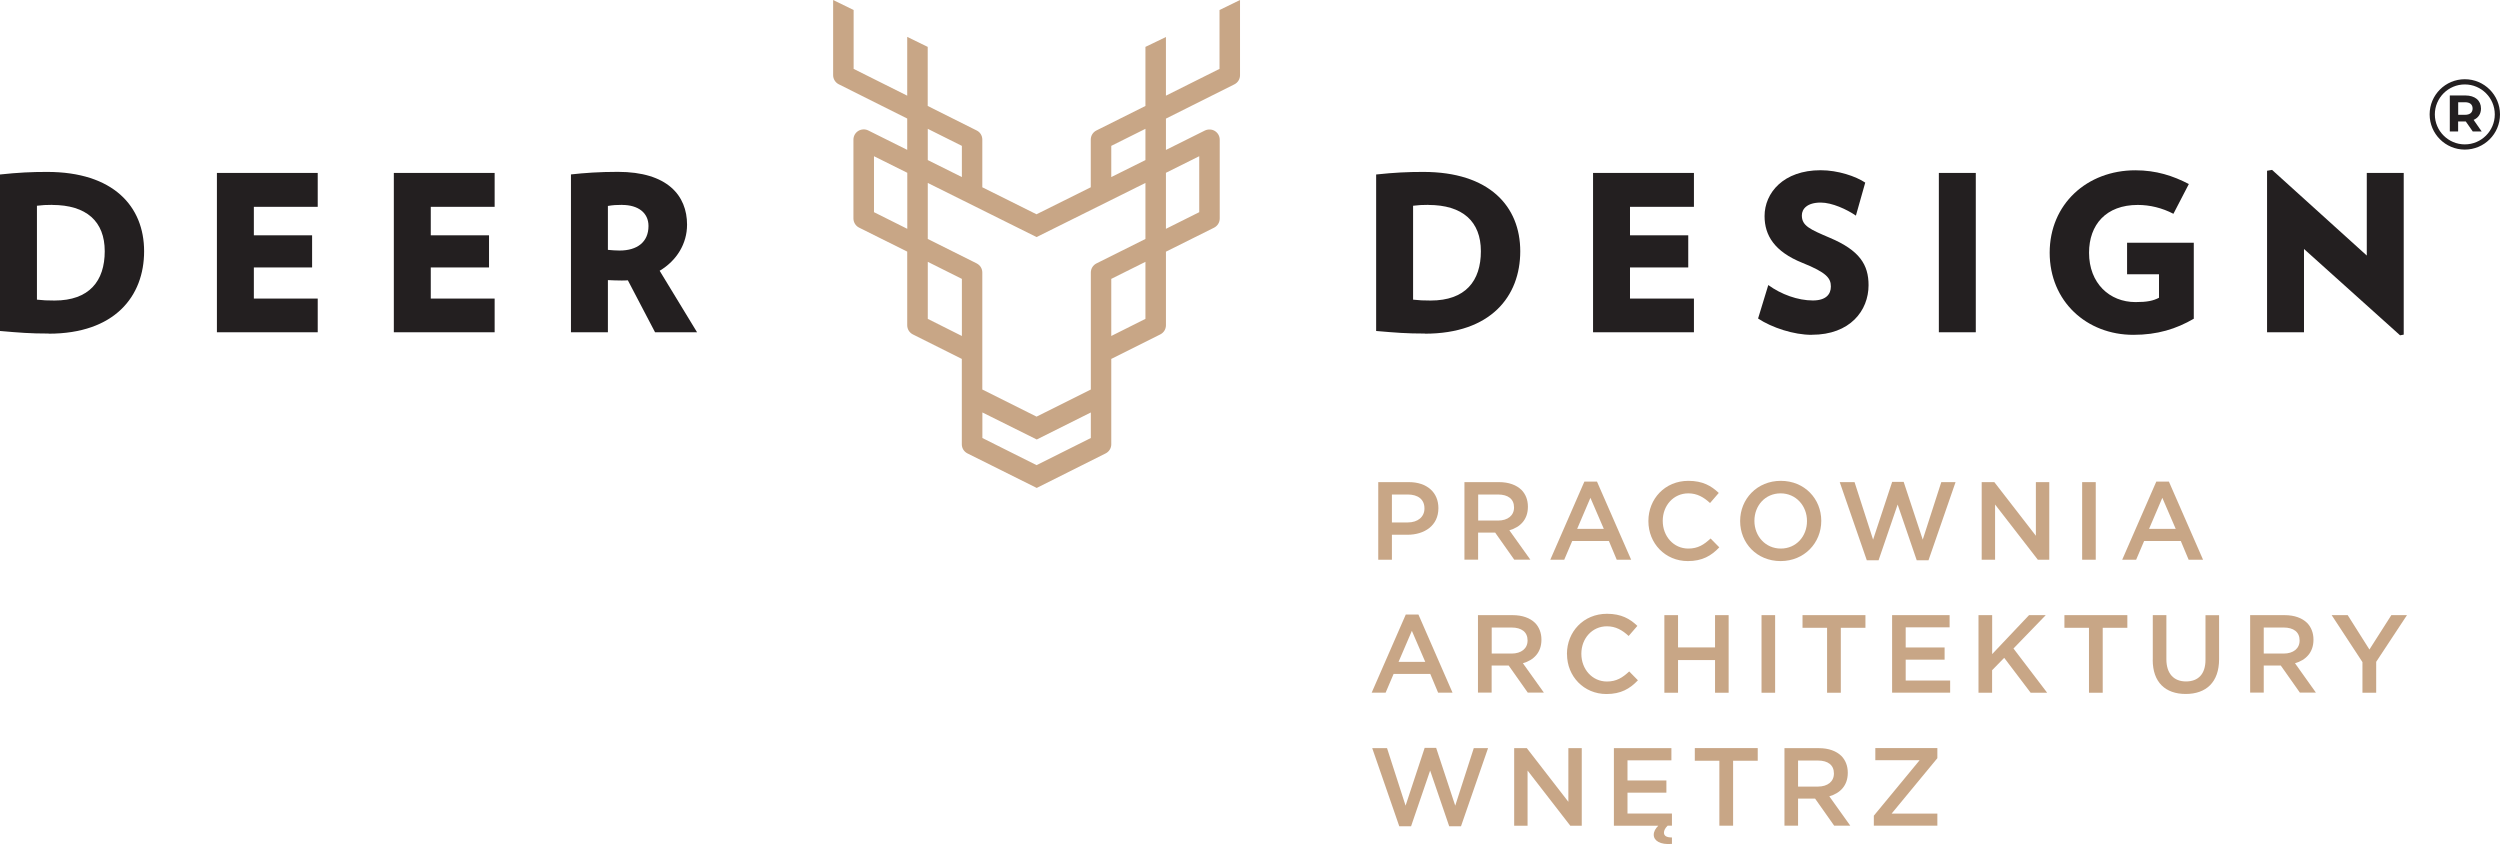 <?xml version="1.0" encoding="UTF-8"?><svg id="Layer_2" xmlns="http://www.w3.org/2000/svg" viewBox="0 0 369.51 124.75"><defs><style>.cls-1{fill:#c8a686;}.cls-2{fill:#231f20;}</style></defs><g id="Layer_1-2"><path class="cls-2" d="M7.19,49.3c-2.76,0-4.3-.13-7.19-.38v-23.13c2.73-.29,4.62-.38,6.97-.38,9.77,0,14.33,5.08,14.33,11.73s-4.34,12.18-14.11,12.18M7.71,30.28c-.93,0-1.41.03-2.25.13v13.88c1,.1,1.41.13,2.6.13,5.14,0,7.42-2.89,7.42-7.29s-2.7-6.84-7.78-6.84"/><polygon class="cls-2" points="32.06 49.11 32.06 25.56 46.96 25.56 46.96 30.57 37.52 30.57 37.52 34.78 46.13 34.78 46.13 39.53 37.52 39.53 37.52 44.13 46.96 44.13 46.96 49.11 32.06 49.11"/><polygon class="cls-2" points="58.21 49.11 58.21 25.56 73.11 25.56 73.11 30.57 63.67 30.57 63.67 34.78 72.28 34.78 72.28 39.53 63.67 39.53 63.67 44.13 73.11 44.13 73.11 49.11 58.21 49.11"/><path class="cls-2" d="M96.82,49.11l-4.02-7.68c-.32.03-.61.03-.93.03-.8,0-1.25-.03-2.02-.06v7.71h-5.46v-23.33c1.99-.22,4.18-.38,6.94-.38,7.32,0,10.22,3.5,10.22,7.81,0,2.79-1.51,5.3-4.05,6.81l5.53,9.09h-6.2ZM91.97,30.28c-.84,0-1.35.03-2.12.16v6.49c.71.06,1.09.1,1.73.1,2.6,0,4.27-1.25,4.27-3.63,0-1.96-1.54-3.11-3.89-3.11"/><path class="cls-2" d="M210.6,49.3c-2.76,0-4.31-.13-7.2-.38v-23.13c2.73-.29,4.63-.38,6.97-.38,9.77,0,14.33,5.08,14.33,11.73s-4.34,12.18-14.1,12.18M211.11,30.28c-.93,0-1.41.03-2.25.13v13.88c1,.1,1.41.13,2.6.13,5.14,0,7.42-2.89,7.42-7.29s-2.7-6.84-7.78-6.84"/><polygon class="cls-2" points="235.46 49.11 235.46 25.56 250.37 25.56 250.37 30.57 240.92 30.57 240.92 34.78 249.53 34.78 249.53 39.53 240.92 39.53 240.92 44.13 250.37 44.13 250.37 49.11 235.46 49.11"/><path class="cls-2" d="M267.78,49.49c-2.67,0-5.88-1.06-7.93-2.41l1.51-4.95c1.89,1.38,4.37,2.28,6.58,2.28,1.93,0,2.67-.9,2.67-2.06,0-1.22-.61-2.06-4.21-3.5-4.15-1.67-5.59-4.08-5.59-6.91,0-3.44,2.79-6.78,8.29-6.78,2.57,0,5.2.9,6.59,1.83l-1.38,4.88c-1.35-.93-3.53-1.93-5.2-1.93-1.99,0-2.79.93-2.79,1.9,0,1.54,1.19,2.05,4.14,3.31,4.4,1.86,5.72,3.98,5.72,7,0,3.76-2.73,7.33-8.38,7.33"/><rect class="cls-2" x="286.57" y="25.56" width="5.46" height="23.55"/><path class="cls-2" d="M324.25,35.87v11.24c-2.6,1.51-5.37,2.38-8.93,2.38-6.91,0-12.37-4.95-12.37-12.14s5.53-12.18,12.66-12.18c3.09,0,5.56.81,7.91,2.03l-2.28,4.4c-1.67-.87-3.47-1.31-5.27-1.31-4.69,0-7.2,2.92-7.2,7.07,0,4.5,3.02,7.29,6.87,7.29,1.73,0,2.6-.19,3.47-.64v-3.47h-4.72v-4.66h9.86Z"/><polygon class="cls-2" points="354.74 49.56 340.54 36.8 340.54 49.11 335.08 49.11 335.08 25.24 335.82 25.11 349.82 37.77 349.82 25.56 355.28 25.56 355.28 49.46 354.74 49.56"/><path class="cls-1" d="M180.25,1.48v8.7l-7.92,3.96V5.47l-3.03,1.46v8.73l-7.24,3.62c-.52.26-.84.78-.84,1.35v7.05l-8.02,3.99-8.01-3.99v-7.05c0-.58-.32-1.1-.84-1.35l-7.23-3.62V6.93l-3.03-1.48v8.69l-7.92-3.96V1.48l-3.03-1.48v11.11c0,.57.33,1.1.84,1.35l10.11,5.06v4.63l-5.76-2.87c-.46-.23-1.03-.2-1.47.07-.45.28-.72.76-.72,1.29v11.65c0,.57.33,1.11.85,1.36l7.1,3.54v10.88c0,.58.32,1.1.84,1.36l7.23,3.62v12.62c0,.58.32,1.09.84,1.35l10.23,5.1,10.18-5.1c.52-.26.84-.78.84-1.35v-12.62l7.24-3.62c.52-.26.84-.78.84-1.35v-10.88l7.1-3.54c.52-.26.85-.78.85-1.36v-11.65c0-.53-.27-1.01-.72-1.29-.43-.27-1.01-.29-1.47-.07l-5.76,2.87v-4.63l10.11-5.06c.52-.26.84-.78.84-1.35V0l-3.03,1.48ZM172.33,33.82v-8.28l4.92-2.45v8.27l-4.92,2.46ZM169.3,38.7v8.43l-5.05,2.53v-8.44l5.05-2.52ZM161.23,60.96v3.78l-8.02,4.01-8.01-4.01v-3.78l8.04,4,8-4ZM144.36,38.93l-7.23-3.61v-8.28l16.08,8,16.09-8v8.28l-7.23,3.61c-.52.26-.84.78-.84,1.35v17.29l-8.02,4.01-8.02-4.01v-17.29c0-.58-.32-1.09-.84-1.35ZM137.13,23.66v-4.62l5.04,2.52v4.61l-5.04-2.51ZM142.17,41.22v8.44l-5.04-2.53v-8.43l5.04,2.52ZM169.3,19.04v4.62l-5.05,2.51v-4.61l5.05-2.52ZM134.1,25.54v8.28l-4.92-2.46v-8.27l4.92,2.45Z"/><path class="cls-1" d="M203.72,71.26h4.52c2.67,0,4.36,1.52,4.36,3.83v.03c0,2.57-2.06,3.92-4.59,3.92h-2.28v3.69h-2.02v-11.47ZM208.07,77.22c1.52,0,2.47-.85,2.47-2.05v-.03c0-1.34-.97-2.05-2.47-2.05h-2.34v4.13h2.34Z"/><path class="cls-1" d="M216.46,71.26h5.11c1.44,0,2.57.43,3.31,1.15.61.62.95,1.47.95,2.47v.03c0,1.88-1.13,3.01-2.74,3.47l3.1,4.34h-2.38l-2.82-4h-2.52v4h-2.02v-11.47ZM221.42,76.94c1.44,0,2.36-.75,2.36-1.92v-.03c0-1.23-.88-1.9-2.37-1.9h-2.93v3.85h2.95Z"/><path class="cls-1" d="M234.17,71.18h1.87l5.05,11.55h-2.13l-1.16-2.77h-5.42l-1.18,2.77h-2.06l5.04-11.55ZM237.05,78.17l-1.98-4.59-1.96,4.59h3.95Z"/><path class="cls-1" d="M243.64,77.03v-.03c0-3.26,2.44-5.93,5.91-5.93,2.11,0,3.39.74,4.49,1.79l-1.29,1.49c-.92-.85-1.9-1.43-3.21-1.43-2.19,0-3.78,1.8-3.78,4.05v.03c0,2.25,1.59,4.08,3.78,4.08,1.41,0,2.31-.57,3.29-1.49l1.29,1.31c-1.19,1.25-2.51,2.03-4.65,2.03-3.34,0-5.83-2.61-5.83-5.9Z"/><path class="cls-1" d="M257.2,77.03v-.03c0-3.23,2.49-5.93,6.01-5.93s5.98,2.67,5.98,5.9v.03c0,3.23-2.49,5.93-6.01,5.93s-5.98-2.67-5.98-5.9ZM267.08,77.03v-.03c0-2.23-1.62-4.08-3.9-4.08s-3.87,1.82-3.87,4.05v.03c0,2.23,1.62,4.08,3.9,4.08s3.87-1.82,3.87-4.05Z"/><path class="cls-1" d="M271.93,71.26h2.18l2.74,8.5,2.82-8.54h1.7l2.82,8.54,2.74-8.5h2.11l-4,11.55h-1.74l-2.82-8.24-2.82,8.24h-1.74l-4-11.55Z"/><path class="cls-1" d="M292.9,71.26h1.87l6.14,7.93v-7.93h1.98v11.47h-1.69l-6.32-8.16v8.16h-1.98v-11.47Z"/><path class="cls-1" d="M307.75,71.26h2.01v11.47h-2.01v-11.47Z"/><path class="cls-1" d="M318.7,71.18h1.87l5.05,11.55h-2.13l-1.16-2.77h-5.42l-1.18,2.77h-2.06l5.04-11.55ZM321.58,78.17l-1.98-4.59-1.96,4.59h3.95Z"/><path class="cls-1" d="M207.78,90.83h1.87l5.04,11.55h-2.13l-1.16-2.77h-5.42l-1.18,2.77h-2.06l5.04-11.55ZM210.66,97.83l-1.98-4.59-1.97,4.59h3.95Z"/><path class="cls-1" d="M218.46,90.92h5.11c1.44,0,2.57.42,3.31,1.14.61.62.95,1.48.95,2.47v.03c0,1.88-1.13,3.01-2.74,3.47l3.1,4.34h-2.38l-2.82-4h-2.52v4h-2.02v-11.47ZM223.42,96.6c1.44,0,2.36-.75,2.36-1.92v-.03c0-1.23-.88-1.9-2.37-1.9h-2.93v3.85h2.95Z"/><path class="cls-1" d="M231.6,96.68v-.03c0-3.26,2.44-5.93,5.92-5.93,2.11,0,3.39.74,4.49,1.79l-1.29,1.49c-.92-.85-1.9-1.43-3.21-1.43-2.19,0-3.78,1.8-3.78,4.05v.03c0,2.24,1.59,4.08,3.78,4.08,1.41,0,2.31-.57,3.29-1.49l1.29,1.31c-1.19,1.25-2.51,2.03-4.65,2.03-3.34,0-5.83-2.61-5.83-5.9Z"/><path class="cls-1" d="M246,90.92h2.02v4.77h5.47v-4.77h2.01v11.47h-2.01v-4.83h-5.47v4.83h-2.02v-11.47Z"/><path class="cls-1" d="M260.36,90.92h2.01v11.47h-2.01v-11.47Z"/><path class="cls-1" d="M270.06,92.79h-3.64v-1.87h9.3v1.87h-3.64v9.6h-2.03v-9.6Z"/><path class="cls-1" d="M279.66,90.92h8.5v1.8h-6.49v2.98h5.75v1.8h-5.75v3.08h6.57v1.8h-8.58v-11.47Z"/><path class="cls-1" d="M292.44,90.92h2.01v5.76l5.45-5.76h2.47l-4.77,4.93,4.98,6.54h-2.44l-3.91-5.16-1.79,1.83v3.33h-2.01v-11.47Z"/><path class="cls-1" d="M308.77,92.79h-3.64v-1.87h9.3v1.87h-3.64v9.6h-2.03v-9.6Z"/><path class="cls-1" d="M318.19,97.52v-6.6h2.01v6.52c0,2.13,1.1,3.28,2.9,3.28s2.88-1.08,2.88-3.19v-6.6h2.01v6.5c0,3.42-1.93,5.14-4.93,5.14s-4.88-1.72-4.88-5.04Z"/><path class="cls-1" d="M332.57,90.92h5.11c1.44,0,2.57.42,3.31,1.14.61.62.95,1.48.95,2.47v.03c0,1.88-1.13,3.01-2.73,3.47l3.09,4.34h-2.37l-2.82-4h-2.52v4h-2.01v-11.47ZM337.53,96.6c1.44,0,2.36-.75,2.36-1.92v-.03c0-1.23-.88-1.9-2.37-1.9h-2.93v3.85h2.95Z"/><path class="cls-1" d="M349.18,97.86l-4.55-6.94h2.37l3.21,5.08,3.24-5.08h2.31l-4.55,6.9v4.57h-2.03v-4.52Z"/><path class="cls-1" d="M202.83,110.58h2.18l2.74,8.5,2.82-8.54h1.7l2.82,8.54,2.74-8.5h2.11l-4,11.55h-1.74l-2.82-8.24-2.82,8.24h-1.74l-4-11.55Z"/><path class="cls-1" d="M223.8,110.58h1.87l6.14,7.93v-7.93h1.98v11.47h-1.69l-6.32-8.16v8.16h-1.98v-11.47Z"/><path class="cls-1" d="M238.54,110.58h8.5v1.8h-6.49v2.98h5.75v1.8h-5.75v3.08h6.57v1.8h-.64c-.39.39-.54.72-.54,1.03,0,.48.39.71,1.18.71v.95c-1.74.16-2.69-.48-2.69-1.34,0-.49.25-.92.66-1.34h-6.55v-11.47Z"/><path class="cls-1" d="M254.14,112.44h-3.64v-1.87h9.3v1.87h-3.64v9.6h-2.03v-9.6Z"/><path class="cls-1" d="M263.74,110.58h5.11c1.44,0,2.57.43,3.31,1.15.61.62.95,1.47.95,2.47v.03c0,1.88-1.13,3.01-2.73,3.47l3.1,4.34h-2.38l-2.82-4h-2.52v4h-2.01v-11.47ZM268.7,116.26c1.44,0,2.36-.75,2.36-1.92v-.03c0-1.23-.88-1.9-2.37-1.9h-2.93v3.85h2.95Z"/><path class="cls-1" d="M276.97,120.55l6.76-8.19h-6.55v-1.79h9.17v1.49l-6.76,8.19h6.76v1.79h-9.39v-1.49Z"/><path class="cls-2" d="M364.31,22.11c-2.87,0-5.2-2.33-5.2-5.2s2.33-5.2,5.2-5.2,5.2,2.33,5.2,5.2-2.33,5.2-5.2,5.2ZM364.31,12.48c-2.44,0-4.43,1.99-4.43,4.43s1.99,4.43,4.43,4.43,4.43-1.99,4.43-4.43-1.99-4.43-4.43-4.43Z"/><path class="cls-2" d="M365.48,19.43l-1.03-1.48h-1.13v1.48h-1.23v-5.32h2.3c1.42,0,2.31.74,2.31,1.93,0,.8-.4,1.38-1.09,1.68l1.19,1.71h-1.32ZM364.33,15.12h-1v1.85h1c.75,0,1.13-.35,1.13-.93s-.38-.93-1.13-.93Z"/></g></svg>